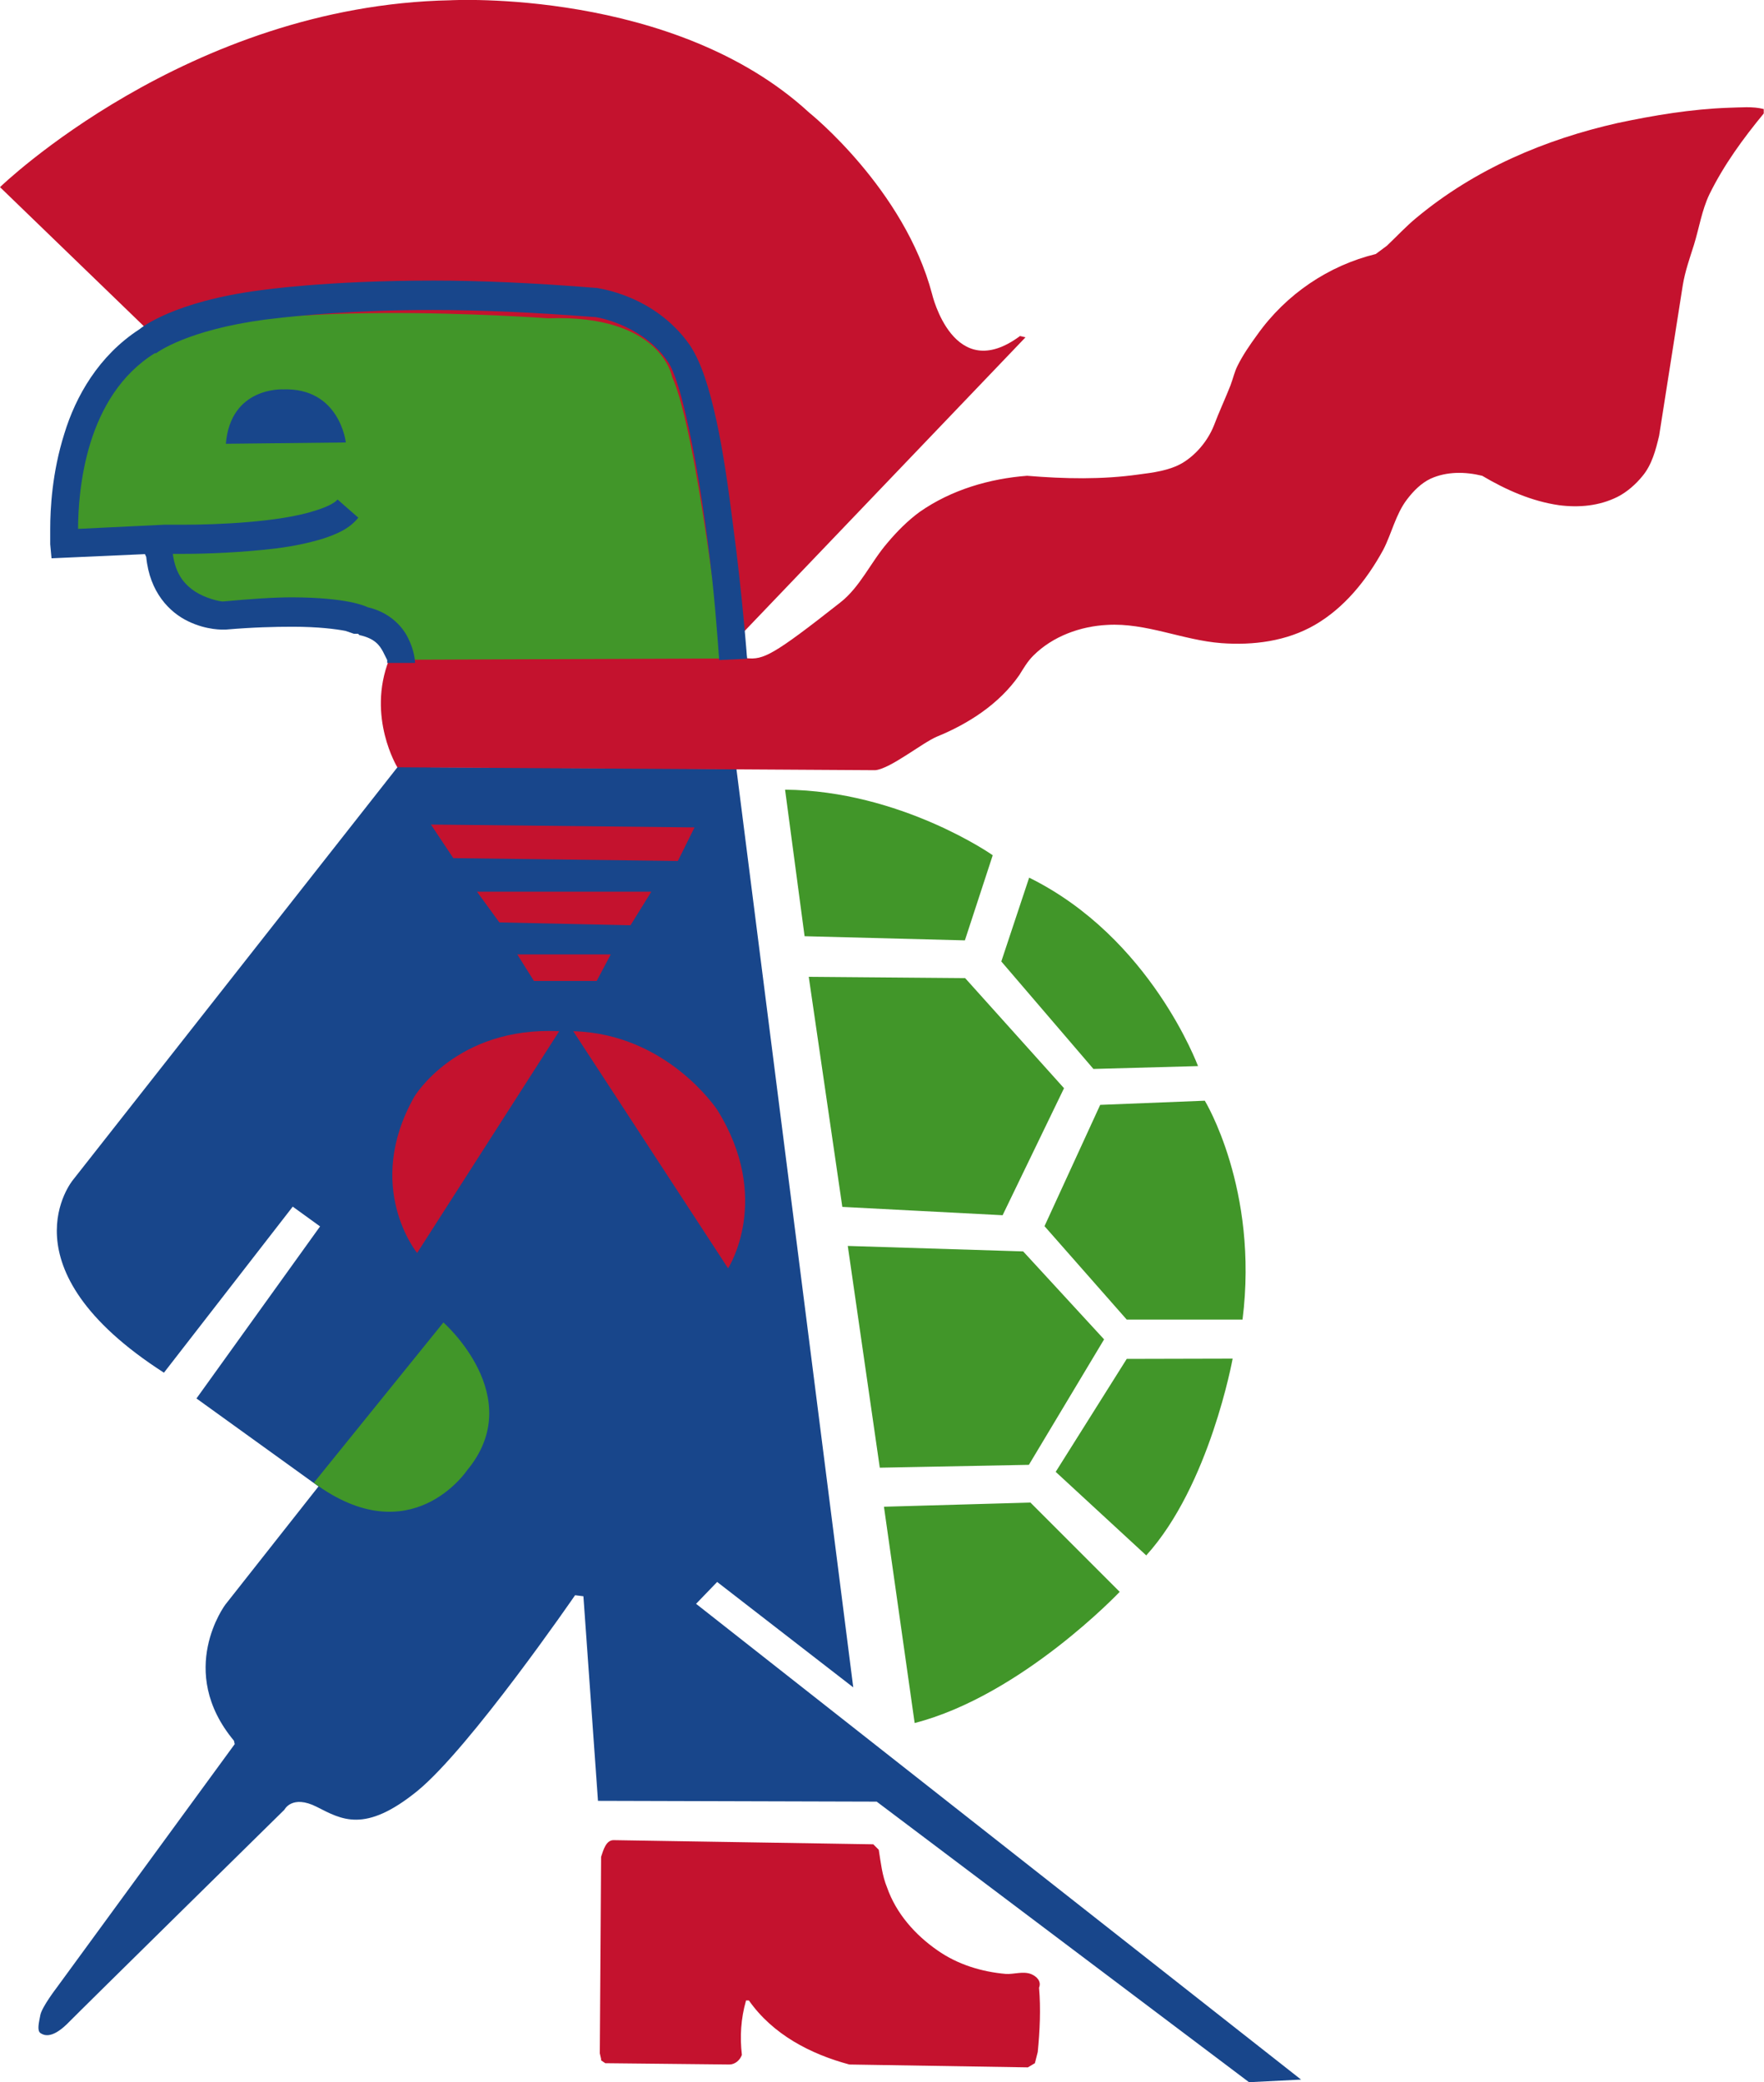 <?xml version="1.0" encoding="utf-8"?>
<!-- Generator: Adobe Illustrator 26.0.0, SVG Export Plug-In . SVG Version: 6.00 Build 0)  -->
<svg version="1.1" id="Layer_1" xmlns="http://www.w3.org/2000/svg" xmlns:xlink="http://www.w3.org/1999/xlink" x="0px" y="0px"
	 viewBox="0 0 67.79 80" style="enable-background:new 0 0 67.79 80;" xml:space="preserve">
<style type="text/css">
	.st0{fill:#18468B;}
	.st1{fill:#419629;}
	.st2{fill:#C4122E;}
</style>
<path class="st0" d="M15.28,29.47L2.8,45.34c0,0-2.79,3.36,3.5,7.4l4.95-6.38l1.05,0.76l-4.75,6.61l4.69,3.38l-3.58,4.54
	c0,0-1.91,2.54,0.33,5.23l0.03,0.13l-6.85,9.37c0,0-0.56,0.73-0.62,1.04c-0.06,0.31-0.13,0.59,0,0.69c0.13,0.09,0.43,0.23,1.02-0.34
	c0.58-0.59,8.36-8.24,8.36-8.24s0.29-0.59,1.24-0.11c0.95,0.48,1.84,1.04,3.87-0.61c2.03-1.66,6.06-7.52,6.06-7.52l0.32,0.04
	l0.56,7.86l10.71,0.03L48,80L50,79.9L26.75,61.62l0.81-0.84l5.23,4.05L28.3,29.54L15.28,29.47"/>
<path class="st1" d="M17.52,11.37c-4.69-0.06-7.45,0.38-7.45,0.38c-3.24,0.43-4.39,1.34-4.39,1.34c-3.62,2.25-3.22,7.77-3.22,7.77
	l3.59-0.11l0.05,0.59c0.25,2.33,2.52,2.3,2.52,2.3c4.21-0.38,5.31,0.21,5.31,0.21c1.49,0.29,1.5,1.61,1.5,1.61l12.76-0.11
	c0,0-0.67-9.69-2.09-11.79c-1.18-1.71-3.27-1.98-3.27-1.98C20.87,11.43,19.09,11.39,17.52,11.37z M30.17,30.34l0.75,5.63l6.16,0.16
	l1.07-3.27C38.16,32.86,34.61,30.38,30.17,30.34L30.17,30.34z M39.55,33.72l-1.07,3.22l3.54,4.13l4.02-0.11
	C46.03,40.95,44.23,36.03,39.55,33.72z M31.08,37.53l1.29,8.84l6.16,0.32l2.36-4.88l-3.8-4.23L31.08,37.53L31.08,37.53z M46.3,42.29
	l-4.02,0.16l-2.14,4.66l3.16,3.59h4.45C48.38,45.69,46.3,42.29,46.3,42.29L46.3,42.29z M32.58,47.87l1.23,8.52l5.73-0.11l2.89-4.82
	l-3.11-3.38L32.58,47.87z M17.04,50.81l-4.98,6.16c3.73,2.76,5.89-0.48,5.89-0.48C20.3,53.67,17.04,50.81,17.04,50.81L17.04,50.81z
	 M43.3,52.21l-2.73,4.34l3.48,3.21c2.44-2.69,3.32-7.56,3.32-7.56L43.3,52.21L43.3,52.21z M39.6,57.73l-5.63,0.16l1.18,8.31
	c4.11-1.06,7.88-5.04,7.88-5.04S39.6,57.73,39.6,57.73z"/>
<path class="st2" d="M17.31,0.01C7.2,0.21,0,7.19,0,7.19l6.27,6.06c2.83-1.9,14.79-1.02,14.79-1.02c4.36-0.16,4.77,2.25,4.77,2.25
	c0.97,2.15,1.93,10.82,1.93,10.82l-12.81,0.05c-0.86,2.2,0.32,4.13,0.32,4.13l18.11,0.11h0.27c0.59-0.07,1.79-1.05,2.36-1.29
	c1.2-0.49,2.39-1.25,3.16-2.36c0.17-0.27,0.31-0.52,0.54-0.75c0.75-0.75,1.82-1.13,2.84-1.18c1.49-0.09,2.91,0.59,4.39,0.7
	c1.22,0.09,2.5-0.07,3.59-0.7c1.12-0.65,1.98-1.7,2.63-2.89c0.32-0.62,0.48-1.37,0.91-1.93c0.25-0.33,0.55-0.63,0.91-0.8
	c0.62-0.28,1.33-0.27,1.98-0.11c0.93,0.55,1.91,0.98,2.95,1.13c0.77,0.1,1.55,0.03,2.25-0.32c0.36-0.18,0.71-0.49,0.96-0.8
	c0.36-0.43,0.51-1,0.64-1.55l0.91-5.79c0.09-0.54,0.27-1.04,0.43-1.55c0.2-0.65,0.3-1.32,0.59-1.93c0.56-1.14,1.3-2.15,2.09-3.11
	V4.19c-0.43-0.11-0.89-0.06-1.34-0.05c-1.44,0.05-2.88,0.29-4.29,0.59c-2.78,0.63-5.46,1.76-7.72,3.64
	c-0.39,0.32-0.76,0.72-1.13,1.07l-0.43,0.32c-1.8,0.44-3.44,1.53-4.56,3.11c-0.27,0.37-0.54,0.76-0.75,1.18
	c-0.12,0.24-0.17,0.48-0.27,0.75c-0.2,0.51-0.44,1.02-0.64,1.55c-0.24,0.6-0.7,1.14-1.23,1.45c-0.49,0.28-1.11,0.36-1.66,0.43
	c-1.42,0.2-2.84,0.17-4.29,0.05c-1.43,0.11-2.9,0.53-4.13,1.39c-0.45,0.33-0.86,0.74-1.23,1.18c-0.65,0.75-1.05,1.7-1.82,2.3
	c-2.59,2.04-2.95,2.2-3.59,2.14l-0.11-1.02l10.82-11.31l-0.21-0.05c-2.56,1.9-3.38-1.61-3.38-1.61c-1.07-4.05-4.72-6.97-4.72-6.97
	C25.9-0.46,17.31,0.01,17.31,0.01L17.31,0.01z M16.56,31.68l0.86,1.29l8.63,0.11l0.64-1.29L16.56,31.68z M18.33,34.26l0.86,1.18
	l5.04,0.11l0.8-1.29H18.33z M19.88,36.67l0.64,1.02h2.41l0.54-1.02H19.88z M21.49,39.62c-3.96-0.19-5.57,2.52-5.57,2.52
	c-1.96,3.47,0.11,6,0.11,6L21.49,39.62z M22.03,39.62l5.95,9.11c0,0,1.73-2.67-0.43-6.11C27.54,42.62,25.64,39.72,22.03,39.62z
	 M23.58,70.7c-0.29,0-0.39,0.37-0.48,0.64l-0.05,7.55l0.05,0.22v0.05l0.16,0.11l4.77,0.05c0.22,0,0.41-0.17,0.48-0.37
	c-0.08-0.7-0.04-1.39,0.16-2.09h0.11c0.92,1.31,2.37,2.06,3.86,2.46l6.86,0.11l0.27-0.16l0.11-0.43c0.08-0.8,0.12-1.67,0.05-2.47
	c0.1-0.25-0.09-0.44-0.32-0.53c-0.31-0.11-0.65,0.02-0.96,0c-0.92-0.08-1.85-0.36-2.63-0.91c-0.85-0.59-1.58-1.41-1.93-2.41
	c-0.19-0.46-0.24-0.95-0.32-1.45l-0.21-0.21L23.58,70.7L23.58,70.7L23.58,70.7z"/>
<path class="st0" d="M16.67,10.78c-4.2,0-6.62,0.37-6.65,0.37c-3.33,0.43-4.59,1.44-4.66,1.5c-1.56,1.01-2.45,2.57-2.89,4.02
	C2,18.16,1.93,19.55,1.93,20.32v0.59l0.05,0.54l3.59-0.16l0.05,0.11c0.13,1.36,0.9,2.13,1.61,2.47c0.72,0.35,1.35,0.32,1.39,0.32
	h0.05c1.05-0.09,1.89-0.11,2.57-0.11c1,0,1.67,0.09,2.04,0.16l0.32,0.11h0.16l0.05,0.05c0.6,0.13,0.78,0.4,0.91,0.64l0.16,0.32v0.11
	h1.07c0-0.06-0.02-0.47-0.27-0.96c-0.23-0.47-0.73-0.99-1.55-1.18c-0.11-0.05-0.78-0.37-2.89-0.38c-0.72,0-1.6,0.06-2.68,0.16
	C8.4,23.1,7.91,22.99,7.5,22.73c-0.39-0.26-0.75-0.64-0.86-1.45c0.14,0,0.17,0,0.43,0c0.84,0,2.23-0.05,3.54-0.21
	c0.65-0.08,1.27-0.21,1.82-0.38c0.54-0.18,1-0.38,1.34-0.8l-0.8-0.7c-0.08,0.12-0.4,0.29-0.86,0.43c-1.38,0.45-3.82,0.54-5.04,0.54
	H6.32L3,20.32c0-0.69,0.07-2.01,0.48-3.32c0.41-1.31,1.15-2.61,2.47-3.43H6c0.07-0.05,1.21-0.89,4.18-1.29l0.43-0.05
	c0.86-0.1,2.95-0.32,6.05-0.32c1.75,0,3.84,0.09,6.16,0.27h0.05c0.35,0.05,1.91,0.42,2.79,1.71c0.27,0.38,0.55,1.35,0.8,2.52
	c0.39,1.76,0.71,4.04,0.91,5.84c0.19,1.8,0.26,3.11,0.27,3.11l1.07-0.05c0-0.01-0.18-2.45-0.54-5.14c-0.17-1.35-0.37-2.79-0.64-4.02
	c-0.27-1.23-0.58-2.23-1.02-2.89c-1.36-1.94-3.54-2.18-3.59-2.2h-0.05C20.53,10.87,18.44,10.78,16.67,10.78z M10.88,14.96
	c0,0-2.02-0.11-2.2,2.09L13.29,17C13.29,17,13.06,14.89,10.88,14.96z"/>
</svg>
